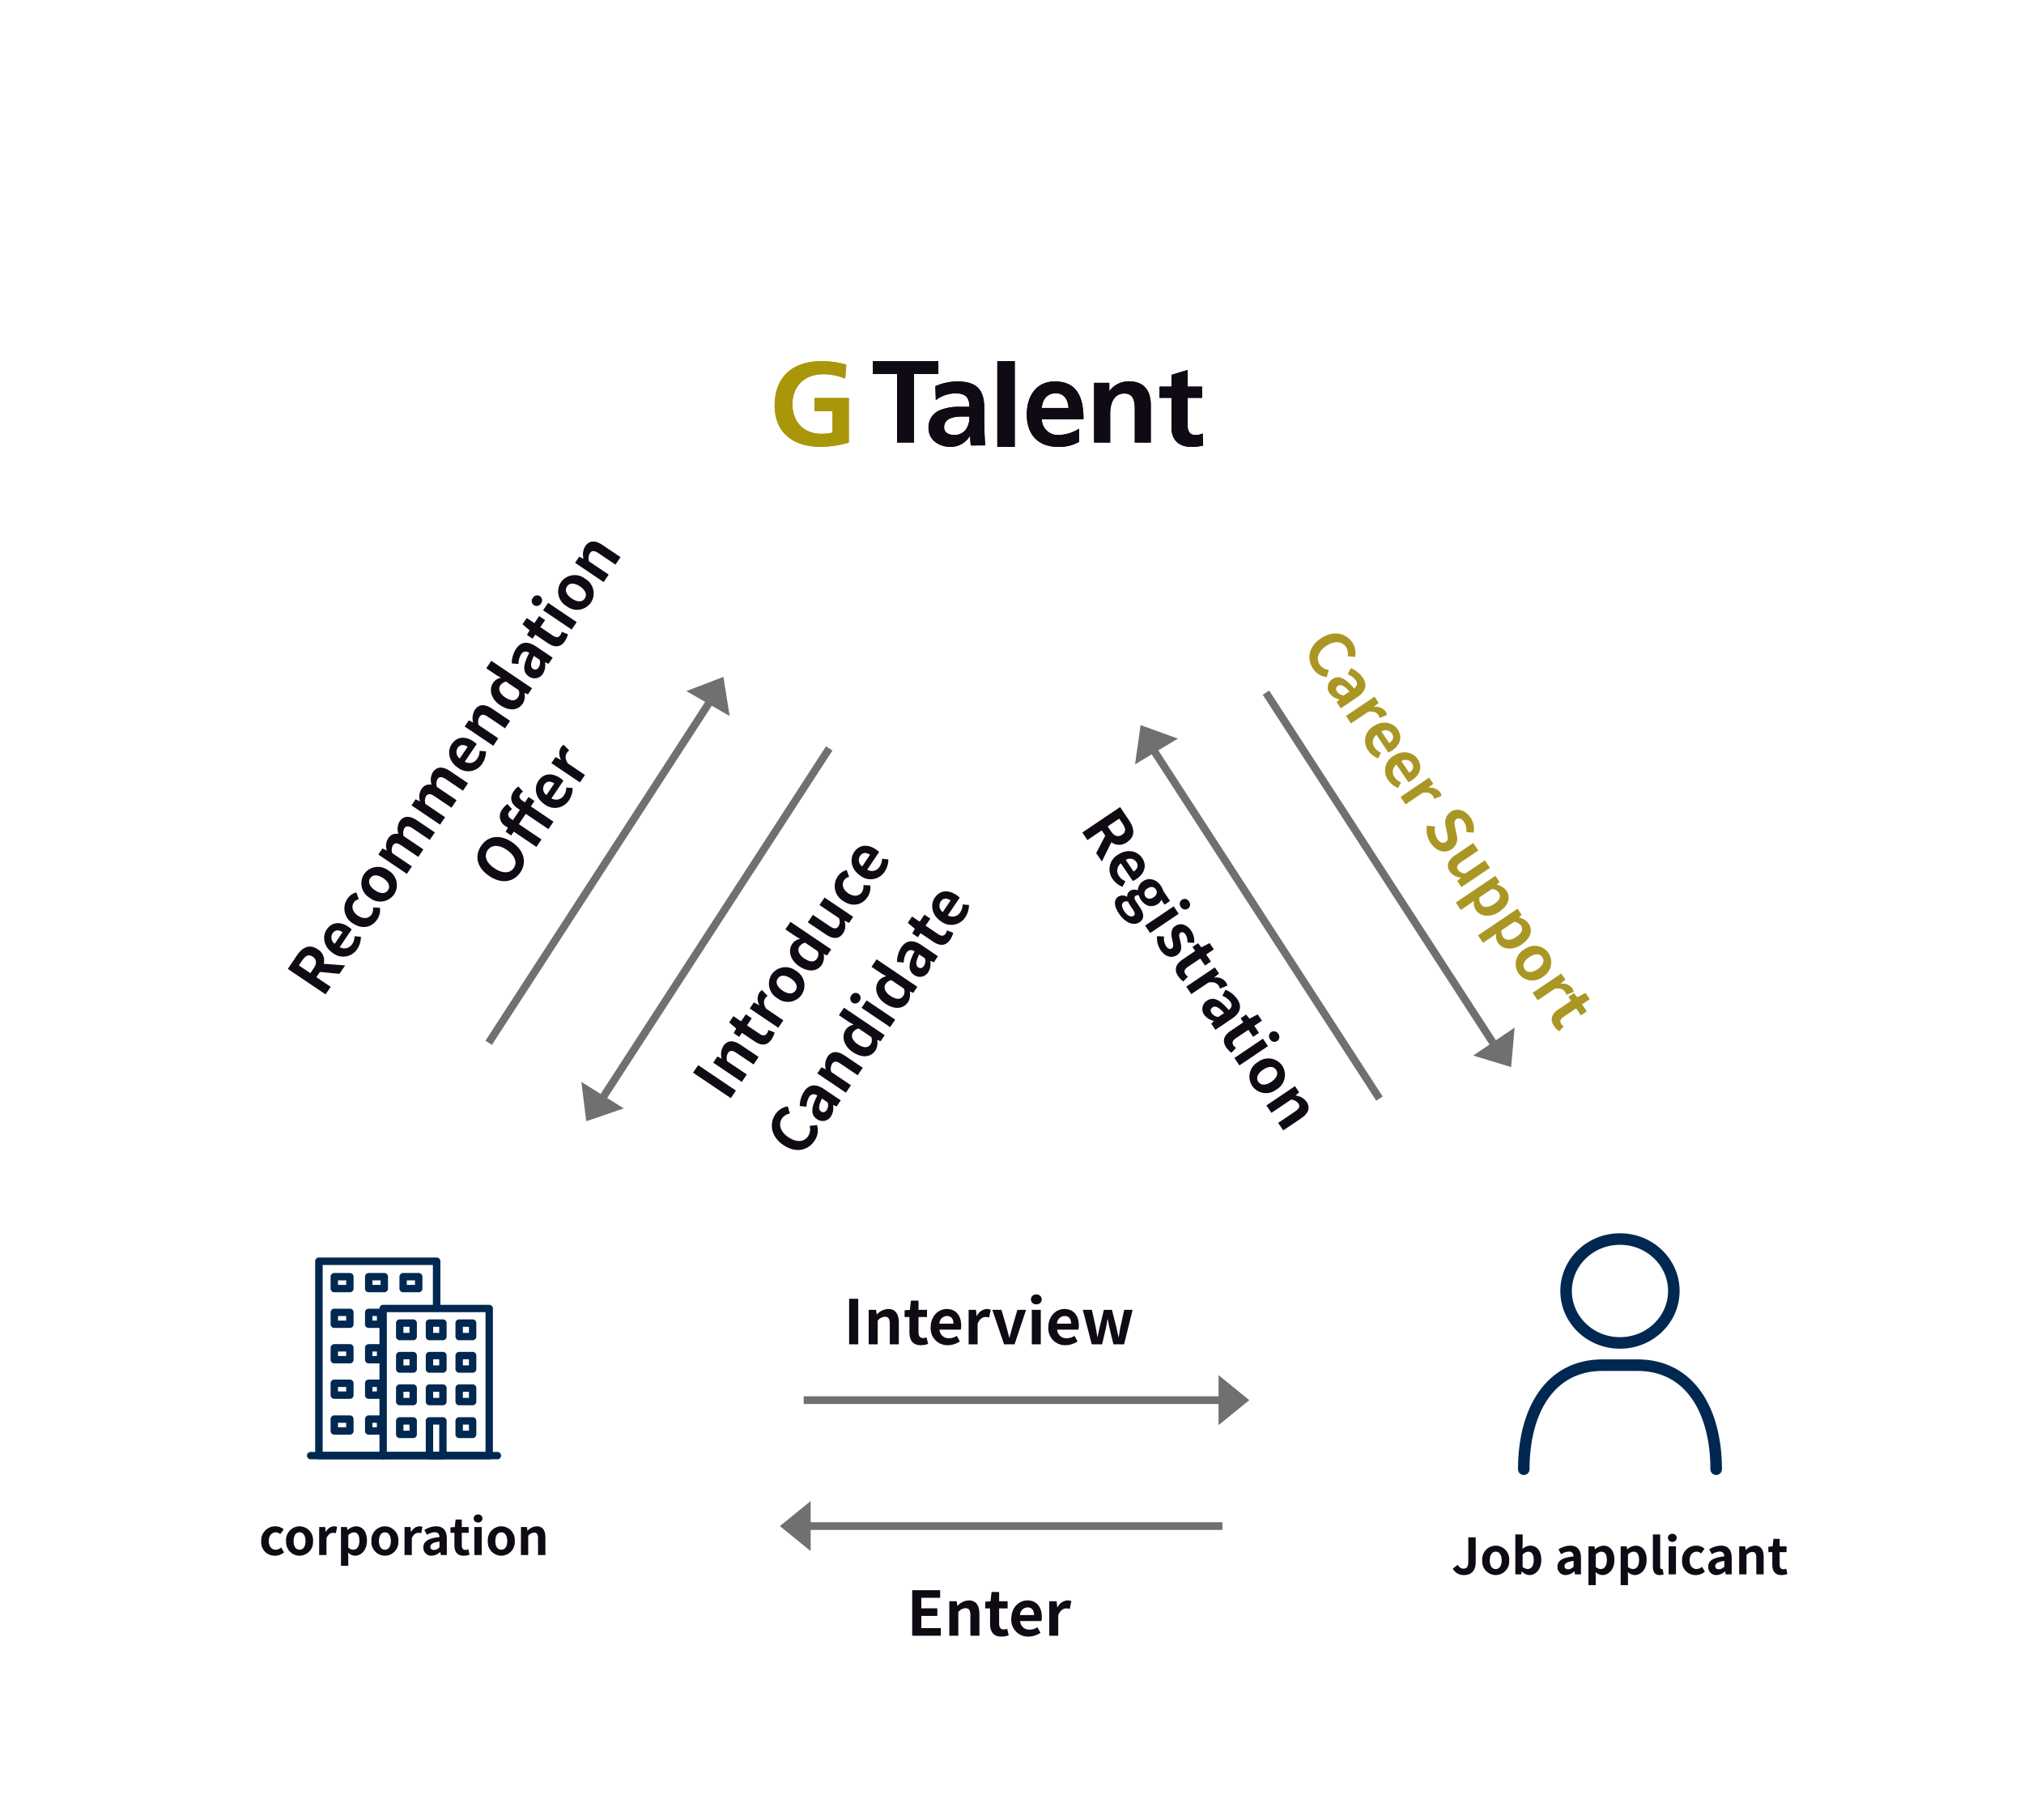 <svg xmlns="http://www.w3.org/2000/svg" xmlns:xlink="http://www.w3.org/1999/xlink" width="526" height="473" viewBox="0 0 526 473"><defs><filter id="楕円形_75" x="152" y="0" width="210" height="210" filterUnits="userSpaceOnUse"><feOffset input="SourceAlpha"/><feGaussianBlur stdDeviation="10" result="blur"/><feFlood flood-color="#002850" flood-opacity="0.098"/><feComposite operator="in" in2="blur"/><feComposite in="SourceGraphic"/></filter><filter id="楕円形_76" x="316" y="263" width="210" height="210" filterUnits="userSpaceOnUse"><feOffset input="SourceAlpha"/><feGaussianBlur stdDeviation="10" result="blur-2"/><feFlood flood-color="#002850" flood-opacity="0.098"/><feComposite operator="in" in2="blur-2"/><feComposite in="SourceGraphic"/></filter><filter id="楕円形_77" x="0" y="263" width="210" height="210" filterUnits="userSpaceOnUse"><feOffset input="SourceAlpha"/><feGaussianBlur stdDeviation="10" result="blur-3"/><feFlood flood-color="#002850" flood-opacity="0.098"/><feComposite operator="in" in2="blur-3"/><feComposite in="SourceGraphic"/></filter></defs><g id="img_support_main_en" transform="translate(-135 -1973)"><g transform="matrix(1, 0, 0, 1, 135, 1973)" filter="url(#楕円形_75)"><circle id="楕円形_75-2" data-name="楕円形 75" cx="75" cy="75" r="75" transform="translate(182 30)" fill="#fff"/></g><g id="Symbols" transform="translate(336.325 2066.865)"><g id="Lv1_Logo_GTalent_Normal" data-name="Lv1/Logo/GTalent/Normal" transform="translate(0 0)"><path id="Path" d="M18.325,4.536a14.758,14.758,0,0,0-5.7-1.141c-5.158,0-8.008,3.391-8.008,7.8s2.793,7.678,7.5,7.678a12.364,12.364,0,0,0,2.913-.314V12.956H10.351V9.562h8.923v11.6A28.542,28.542,0,0,1,12.12,22.27C4.97,22.27,0,18.785,0,11.506,0,4.122,4.62,0,12.12,0A22.328,22.328,0,0,1,18.61.9Z" transform="translate(0 0)" fill="#aa9609"/><path id="Path-2" data-name="Path" d="M29.284,3.33H23V0H40.006V3.33H33.691V21.136H29.284Z" transform="translate(2.528 0)" fill="#0f0a14"/><path id="Shape" d="M37.783,6.23A14.623,14.623,0,0,1,43.453,5c4.972,0,7.031,2.048,7.031,6.847v2.08c0,1.642.031,2.872.063,4.071s.1,2.367.191,3.628H47a19.9,19.9,0,0,1-.188-2.429h-.068a5.839,5.839,0,0,1-5.037,2.81c-2.884,0-5.7-1.736-5.7-4.83a4.77,4.77,0,0,1,2.787-4.636,13,13,0,0,1,5.48-.946h2.345c0-2.619-1.172-3.5-3.674-3.5A8.553,8.553,0,0,0,37.9,9.858Zm4.966,12.682a3.6,3.6,0,0,0,2.978-1.452,5.357,5.357,0,0,0,.887-3.344H44.777c-1.9,0-4.721.315-4.721,2.81C40.062,18.313,41.234,18.912,42.749,18.912Z" transform="translate(3.977 0.264)" fill="#0f0a14"/><path id="Path-3" data-name="Path" d="M52,0h4.535V22.27H52Z" transform="translate(5.858 0)" fill="#0f0a14"/><path id="Shape-2" data-name="Shape" d="M72.582,20.711a10.469,10.469,0,0,1-5.39,1.3C62.016,22.006,59,18.912,59,13.58,59,8.881,61.407,5,66.279,5c5.815,0,7.46,4.131,7.46,9.81H62.9a4.156,4.156,0,0,0,4.477,4.1,10.345,10.345,0,0,0,5.209-1.639ZM69.84,11.9c-.121-2.051-1.034-3.818-3.317-3.818S63.082,9.725,62.9,11.9Z" transform="translate(6.518 0.264)" fill="#0f0a14"/><path id="Path-4" data-name="Path" d="M75,5.361h3.956V7.469h.062A6.072,6.072,0,0,1,84.284,5c3.8,0,5.454,2.591,5.454,6.085v9.788H85.578V12.59c0-1.9-.034-4.457-2.713-4.457-3.022,0-3.676,3.163-3.676,5.154v7.585H75Z" transform="translate(8.006 0.264)" fill="#0f0a14"/><path id="Path-5" data-name="Path" d="M93.11,9.252H90V6.34h3.11V3.279L97.317,2V6.34h3.738V9.252H97.317v7.134c0,1.306.376,2.526,1.979,2.526a3.926,3.926,0,0,0,1.914-.417l.127,3.147a11.656,11.656,0,0,1-3.11.359c-3.3,0-5.117-1.932-5.117-4.964Z" transform="translate(10.012 0.267)" fill="#0f0a14"/></g></g><g transform="matrix(1, 0, 0, 1, 135, 1973)" filter="url(#楕円形_76)"><circle id="楕円形_76-2" data-name="楕円形 76" cx="75" cy="75" r="75" transform="translate(346 293)" fill="#fff"/></g><g transform="matrix(1, 0, 0, 1, 135, 1973)" filter="url(#楕円形_77)"><circle id="楕円形_77-2" data-name="楕円形 77" cx="75" cy="75" r="75" transform="translate(30 293)" fill="#fff"/></g><line id="線_127" data-name="線 127" x2="59" y2="91" transform="translate(434.5 2167.5)" fill="none" stroke="#707070" stroke-width="2"/><line id="線_128" data-name="線 128" x2="59" y2="91" transform="translate(464 2153)" fill="none" stroke="#707070" stroke-width="2"/><line id="線_129" data-name="線 129" x1="59" y2="91" transform="translate(291.5 2167.5)" fill="none" stroke="#707070" stroke-width="2"/><line id="線_130" data-name="線 130" x1="59" y2="91" transform="translate(262 2153)" fill="none" stroke="#707070" stroke-width="2"/><path id="パス_704" data-name="パス 704" d="M0,0H109.654" transform="translate(343.021 2369.596)" fill="none" stroke="#707070" stroke-width="2"/><line id="線_131" data-name="線 131" x2="108.808" transform="translate(343.867 2336.865)" fill="none" stroke="#707070" stroke-width="2"/><path id="多角形_23" data-name="多角形 23" d="M6.5,0,13,8H0Z" transform="translate(425.85 2164.785) rotate(-31)" fill="#707070"/><path id="パス_786" data-name="パス 786" d="M-66.024-9.968h1.536c1.52,0,2.352.432,2.352,1.712,0,1.264-.832,1.9-2.352,1.9h-1.536ZM-59.3,0l-2.768-4.848a3.389,3.389,0,0,0,2.256-3.408c0-2.72-1.968-3.584-4.448-3.584h-4.128V0h2.368V-4.48h1.648L-61.944,0Zm5.328.224A5.652,5.652,0,0,0-50.84-.768l-.8-1.44a3.693,3.693,0,0,1-2.016.624,2.354,2.354,0,0,1-2.48-2.24h5.52A4.371,4.371,0,0,0-50.5-4.9c0-2.48-1.28-4.288-3.744-4.288-2.144,0-4.176,1.808-4.176,4.72A4.342,4.342,0,0,0-53.976.224Zm-2.192-5.6A2.02,2.02,0,0,1-54.216-7.36c1.152,0,1.7.768,1.7,1.984ZM-44.76.224A4.445,4.445,0,0,0-41.832-.864l-.928-1.552A2.782,2.782,0,0,1-44.5-1.7c-1.3,0-2.224-1.088-2.224-2.768,0-1.7.928-2.8,2.288-2.8a2.045,2.045,0,0,1,1.376.592l1.12-1.52a3.917,3.917,0,0,0-2.608-.992,4.474,4.474,0,0,0-4.576,4.72C-49.128-1.5-47.24.224-44.76.224Zm7.888,0a4.366,4.366,0,0,0,4.3-4.688,4.376,4.376,0,0,0-4.3-4.72,4.376,4.376,0,0,0-4.3,4.72A4.366,4.366,0,0,0-36.872.224Zm0-1.92c-1.216,0-1.9-1.088-1.9-2.768,0-1.7.688-2.8,1.9-2.8s1.9,1.1,1.9,2.8C-34.968-2.784-35.656-1.7-36.872-1.7ZM-30.6,0h2.336V-6.16a2.614,2.614,0,0,1,1.728-1.008c.848,0,1.248.5,1.248,1.872V0h2.352V-6.16a2.614,2.614,0,0,1,1.728-1.008c.848,0,1.248.5,1.248,1.872V0h2.352V-5.584c0-2.256-.88-3.6-2.784-3.6A3.974,3.974,0,0,0-23.24-7.616,2.439,2.439,0,0,0-25.7-9.184,3.773,3.773,0,0,0-28.456-7.76h-.064l-.16-1.2H-30.6Zm15.424,0h2.336V-6.16a2.614,2.614,0,0,1,1.728-1.008c.848,0,1.248.5,1.248,1.872V0h2.352V-6.16A2.614,2.614,0,0,1-5.784-7.168c.848,0,1.248.5,1.248,1.872V0h2.352V-5.584c0-2.256-.88-3.6-2.784-3.6A3.974,3.974,0,0,0-7.816-7.616,2.439,2.439,0,0,0-10.28-9.184,3.773,3.773,0,0,0-13.032-7.76H-13.1l-.16-1.2h-1.92ZM4.136.224A5.652,5.652,0,0,0,7.272-.768l-.8-1.44a3.693,3.693,0,0,1-2.016.624,2.354,2.354,0,0,1-2.48-2.24H7.5A4.371,4.371,0,0,0,7.608-4.9c0-2.48-1.28-4.288-3.744-4.288-2.144,0-4.176,1.808-4.176,4.72A4.342,4.342,0,0,0,4.136.224Zm-2.192-5.6A2.02,2.02,0,0,1,3.9-7.36c1.152,0,1.7.768,1.7,1.984ZM9.544,0H11.88V-6.16a2.574,2.574,0,0,1,1.872-1.008c.88,0,1.264.5,1.264,1.872V0h2.352V-5.584c0-2.256-.832-3.6-2.768-3.6a4.13,4.13,0,0,0-2.912,1.408h-.064l-.16-1.184H9.544ZM22.952.224a3.716,3.716,0,0,0,2.48-1.152h.048L25.672,0h1.9V-12.768H25.224v3.152l.1,1.408a3.084,3.084,0,0,0-2.272-.976c-1.936,0-3.76,1.792-3.76,4.72S20.728.224,22.952.224Zm.608-1.936C22.376-1.712,21.7-2.64,21.7-4.5c0-1.792.848-2.752,1.856-2.752a2.381,2.381,0,0,1,1.664.672V-2.64A1.993,1.993,0,0,1,23.56-1.712ZM32.312.224a4.213,4.213,0,0,0,2.7-1.184h.048L35.24,0h1.92V-5.232c0-2.592-1.168-3.952-3.44-3.952A7.158,7.158,0,0,0,29.976-8l.848,1.552A5.062,5.062,0,0,1,33.288-7.3c1.1,0,1.488.672,1.52,1.552-3.6.384-5.152,1.392-5.152,3.312A2.545,2.545,0,0,0,32.312.224Zm.768-1.84c-.688,0-1.184-.3-1.184-1.008,0-.8.736-1.392,2.912-1.68V-2.5A2.375,2.375,0,0,1,33.08-1.616ZM42.536.224a5.79,5.79,0,0,0,1.888-.336L44.04-1.824a2.618,2.618,0,0,1-.88.192c-.8,0-1.216-.48-1.216-1.5V-7.1h2.208V-8.96H41.944v-2.4H39.976L39.7-8.96l-1.376.112V-7.1h1.264v3.968C39.592-1.12,40.408.224,42.536.224ZM45.976,0h2.336V-8.96H45.976ZM47.16-10.4a1.3,1.3,0,0,0,1.392-1.28,1.284,1.284,0,0,0-1.392-1.28,1.289,1.289,0,0,0-1.408,1.28A1.307,1.307,0,0,0,47.16-10.4ZM54.584.224a4.366,4.366,0,0,0,4.3-4.688,4.376,4.376,0,0,0-4.3-4.72,4.376,4.376,0,0,0-4.3,4.72A4.366,4.366,0,0,0,54.584.224Zm0-1.92c-1.216,0-1.9-1.088-1.9-2.768,0-1.7.688-2.8,1.9-2.8s1.9,1.1,1.9,2.8C56.488-2.784,55.8-1.7,54.584-1.7ZM60.856,0h2.336V-6.16a2.574,2.574,0,0,1,1.872-1.008c.88,0,1.264.5,1.264,1.872V0H68.68V-5.584c0-2.256-.832-3.6-2.768-3.6A4.13,4.13,0,0,0,63-7.776h-.064l-.16-1.184h-1.92ZM-13.8,24.224c3.136,0,5.3-2.352,5.3-6.192s-2.16-6.1-5.3-6.1-5.3,2.24-5.3,6.1C-19.1,21.872-16.936,24.224-13.8,24.224Zm0-2.048c-1.76,0-2.88-1.616-2.88-4.144,0-2.544,1.12-4.064,2.88-4.064s2.88,1.52,2.88,4.064C-10.92,20.56-12.04,22.176-13.8,22.176ZM4.424,11.328a4.721,4.721,0,0,0-1.712-.32c-2.24,0-3.1,1.44-3.1,3.312v.72H-3.624v-.608c0-.928.464-1.392,1.152-1.392a2.437,2.437,0,0,1,1.088.224l.432-1.744a4.986,4.986,0,0,0-1.808-.336,2.936,2.936,0,0,0-3.216,3.248v.624l-1.2.1V16.9h1.2V24h2.352V16.9H-.392V24H1.944V16.9h1.7V15.04h-1.7v-.768c0-.992.384-1.408,1.088-1.408a3.012,3.012,0,0,1,.96.192Zm4.416,12.9a5.652,5.652,0,0,0,3.136-.992l-.8-1.44a3.693,3.693,0,0,1-2.016.624,2.354,2.354,0,0,1-2.48-2.24H12.2a4.371,4.371,0,0,0,.112-1.072c0-2.48-1.28-4.288-3.744-4.288-2.144,0-4.176,1.808-4.176,4.72A4.342,4.342,0,0,0,8.84,24.224Zm-2.192-5.6A2.02,2.02,0,0,1,8.6,16.64c1.152,0,1.7.768,1.7,1.984ZM14.248,24h2.336V18.656c.512-1.3,1.36-1.76,2.064-1.76a2.824,2.824,0,0,1,.928.144l.416-2.032a2.535,2.535,0,0,0-1.056-.192,3.1,3.1,0,0,0-2.544,1.808h-.064l-.16-1.584h-1.92Z" transform="translate(257.855 2174.725) rotate(-56)" fill="#0f0a14"/><path id="パス_787" data-name="パス 787" d="M-36.944,0h2.368V-11.84h-2.368Zm5.088,0h2.336V-6.16a2.574,2.574,0,0,1,1.872-1.008c.88,0,1.264.5,1.264,1.872V0h2.352V-5.584c0-2.256-.832-3.6-2.768-3.6a4.13,4.13,0,0,0-2.912,1.408h-.064l-.16-1.184h-1.92ZM-18.32.224a5.79,5.79,0,0,0,1.888-.336l-.384-1.712a2.618,2.618,0,0,1-.88.192c-.8,0-1.216-.48-1.216-1.5V-7.1H-16.7V-8.96h-2.208v-2.4H-20.88l-.272,2.4-1.376.112V-7.1h1.264v3.968C-21.264-1.12-20.448.224-18.32.224ZM-14.88,0h2.336V-5.344c.512-1.3,1.36-1.76,2.064-1.76a2.824,2.824,0,0,1,.928.144l.416-2.032a2.535,2.535,0,0,0-1.056-.192,3.1,3.1,0,0,0-2.544,1.808H-12.8l-.16-1.584h-1.92ZM-4.352.224a4.366,4.366,0,0,0,4.3-4.688,4.376,4.376,0,0,0-4.3-4.72,4.376,4.376,0,0,0-4.3,4.72A4.366,4.366,0,0,0-4.352.224Zm0-1.92c-1.216,0-1.9-1.088-1.9-2.768,0-1.7.688-2.8,1.9-2.8s1.9,1.1,1.9,2.8C-2.448-2.784-3.136-1.7-4.352-1.7ZM5.072.224A3.716,3.716,0,0,0,7.552-.928H7.6L7.792,0H9.7V-12.768H7.344v3.152l.1,1.408a3.084,3.084,0,0,0-2.272-.976c-1.936,0-3.76,1.792-3.76,4.72S2.848.224,5.072.224ZM5.68-1.712C4.5-1.712,3.824-2.64,3.824-4.5c0-1.792.848-2.752,1.856-2.752a2.381,2.381,0,0,1,1.664.672V-2.64A1.993,1.993,0,0,1,5.68-1.712ZM14.88.224a3.6,3.6,0,0,0,2.864-1.5h.064L17.984,0H19.9V-8.96H17.552v6.048a2.159,2.159,0,0,1-1.824,1.12c-.864,0-1.248-.48-1.248-1.872v-5.3H12.128v5.6C12.128-1.12,12.96.224,14.88.224Zm11.344,0A4.445,4.445,0,0,0,29.152-.864l-.928-1.552a2.782,2.782,0,0,1-1.744.72c-1.3,0-2.224-1.088-2.224-2.768,0-1.7.928-2.8,2.288-2.8a2.045,2.045,0,0,1,1.376.592l1.12-1.52a3.917,3.917,0,0,0-2.608-.992,4.474,4.474,0,0,0-4.576,4.72C21.856-1.5,23.744.224,26.224.224Zm8.032,0a5.652,5.652,0,0,0,3.136-.992l-.8-1.44a3.693,3.693,0,0,1-2.016.624,2.354,2.354,0,0,1-2.48-2.24h5.52A4.371,4.371,0,0,0,37.728-4.9c0-2.48-1.28-4.288-3.744-4.288-2.144,0-4.176,1.808-4.176,4.72A4.342,4.342,0,0,0,34.256.224Zm-2.192-5.6A2.02,2.02,0,0,1,34.016-7.36c1.152,0,1.7.768,1.7,1.984Zm-66.056,29.6a4.792,4.792,0,0,0,3.776-1.744l-1.248-1.472a3.292,3.292,0,0,1-2.448,1.168c-1.872,0-3.088-1.552-3.088-4.128,0-2.544,1.344-4.08,3.136-4.08a3.053,3.053,0,0,1,2.176.992l1.248-1.5a4.83,4.83,0,0,0-3.472-1.52c-2.992,0-5.5,2.288-5.5,6.192C-39.416,22.08-36.984,24.224-33.992,24.224Zm7.7,0a4.213,4.213,0,0,0,2.7-1.184h.048l.176.96h1.92V18.768c0-2.592-1.168-3.952-3.44-3.952A7.158,7.158,0,0,0-28.632,16l.848,1.552A5.062,5.062,0,0,1-25.32,16.7c1.1,0,1.488.672,1.52,1.552-3.6.384-5.152,1.392-5.152,3.312A2.545,2.545,0,0,0-26.3,24.224Zm.768-1.84c-.688,0-1.184-.3-1.184-1.008,0-.8.736-1.392,2.912-1.68V21.5A2.375,2.375,0,0,1-25.528,22.384ZM-19.048,24h2.336V17.84a2.574,2.574,0,0,1,1.872-1.008c.88,0,1.264.5,1.264,1.872V24h2.352V18.416c0-2.256-.832-3.6-2.768-3.6A4.13,4.13,0,0,0-16.9,16.224h-.064l-.16-1.184h-1.92Zm13.408.224a3.716,3.716,0,0,0,2.48-1.152h.048L-2.92,24h1.9V11.232H-3.368v3.152l.1,1.408a3.084,3.084,0,0,0-2.272-.976c-1.936,0-3.76,1.792-3.76,4.72S-7.864,24.224-5.64,24.224Zm.608-1.936c-1.184,0-1.856-.928-1.856-2.784,0-1.792.848-2.752,1.856-2.752a2.381,2.381,0,0,1,1.664.672V21.36A1.993,1.993,0,0,1-5.032,22.288ZM1.512,24H3.848V15.04H1.512ZM2.7,13.6a1.3,1.3,0,0,0,1.392-1.28A1.284,1.284,0,0,0,2.7,11.04a1.289,1.289,0,0,0-1.408,1.28A1.307,1.307,0,0,0,2.7,13.6ZM9.528,24.224a3.716,3.716,0,0,0,2.48-1.152h.048l.192.928h1.9V11.232H11.8v3.152l.1,1.408a3.084,3.084,0,0,0-2.272-.976c-1.936,0-3.76,1.792-3.76,4.72S7.3,24.224,9.528,24.224Zm.608-1.936c-1.184,0-1.856-.928-1.856-2.784,0-1.792.848-2.752,1.856-2.752a2.381,2.381,0,0,1,1.664.672V21.36A1.993,1.993,0,0,1,10.136,22.288Zm8.752,1.936a4.213,4.213,0,0,0,2.7-1.184h.048l.176.96h1.92V18.768c0-2.592-1.168-3.952-3.44-3.952A7.158,7.158,0,0,0,16.552,16l.848,1.552a5.062,5.062,0,0,1,2.464-.848c1.1,0,1.488.672,1.52,1.552-3.6.384-5.152,1.392-5.152,3.312A2.545,2.545,0,0,0,18.888,24.224Zm.768-1.84c-.688,0-1.184-.3-1.184-1.008,0-.8.736-1.392,2.912-1.68V21.5A2.375,2.375,0,0,1,19.656,22.384Zm9.456,1.84A5.79,5.79,0,0,0,31,23.888l-.384-1.712a2.618,2.618,0,0,1-.88.192c-.8,0-1.216-.48-1.216-1.5V16.9h2.208V15.04H28.52v-2.4H26.552l-.272,2.4-1.376.112V16.9h1.264v3.968C26.168,22.88,26.984,24.224,29.112,24.224Zm7.024,0a5.652,5.652,0,0,0,3.136-.992l-.8-1.44a3.693,3.693,0,0,1-2.016.624,2.354,2.354,0,0,1-2.48-2.24H39.5a4.371,4.371,0,0,0,.112-1.072c0-2.48-1.28-4.288-3.744-4.288-2.144,0-4.176,1.808-4.176,4.72A4.342,4.342,0,0,0,36.136,24.224Zm-2.192-5.6A2.02,2.02,0,0,1,35.9,16.64c1.152,0,1.7.768,1.7,1.984Z" transform="translate(345.591 2227.757) rotate(-56)" fill="#0f0a14"/><path id="パス_788" data-name="パス 788" d="M-44.176-9.968h1.536c1.52,0,2.352.432,2.352,1.712,0,1.264-.832,1.9-2.352,1.9h-1.536ZM-37.456,0l-2.768-4.848a3.389,3.389,0,0,0,2.256-3.408c0-2.72-1.968-3.584-4.448-3.584h-4.128V0h2.368V-4.48h1.648L-40.1,0Zm5.328.224a5.652,5.652,0,0,0,3.136-.992l-.8-1.44a3.693,3.693,0,0,1-2.016.624,2.354,2.354,0,0,1-2.48-2.24h5.52A4.371,4.371,0,0,0-28.656-4.9c0-2.48-1.28-4.288-3.744-4.288-2.144,0-4.176,1.808-4.176,4.72A4.342,4.342,0,0,0-32.128.224Zm-2.192-5.6A2.02,2.02,0,0,1-32.368-7.36c1.152,0,1.7.768,1.7,1.984Zm10.56,9.264C-20.768,3.888-18.9,2.512-18.9.7c0-1.568-1.168-2.24-3.328-2.24h-1.52c-1.056,0-1.408-.256-1.408-.736a.893.893,0,0,1,.384-.768,3.816,3.816,0,0,0,1.152.208c1.92,0,3.456-1.024,3.456-3.04a2.254,2.254,0,0,0-.416-1.36h1.536V-8.96h-3.232a4.215,4.215,0,0,0-1.344-.224c-1.9,0-3.616,1.136-3.616,3.248A2.961,2.961,0,0,0-26.048-3.6v.064a2.223,2.223,0,0,0-.992,1.68,1.7,1.7,0,0,0,.816,1.5v.08A2.175,2.175,0,0,0-27.5,1.584C-27.5,3.168-25.872,3.888-23.76,3.888Zm.144-8.176a1.454,1.454,0,0,1-1.408-1.648c0-1.056.608-1.648,1.408-1.648s1.392.592,1.392,1.648S-22.832-4.288-23.616-4.288Zm.208,6.688c-1.312,0-2.144-.432-2.144-1.184A1.344,1.344,0,0,1-24.96.176,5.057,5.057,0,0,0-23.712.3h1.088c.96,0,1.488.16,1.488.8C-21.136,1.808-22.064,2.4-23.408,2.4ZM-17.36,0h2.336V-8.96H-17.36Zm1.184-10.4a1.3,1.3,0,0,0,1.392-1.28,1.284,1.284,0,0,0-1.392-1.28,1.289,1.289,0,0,0-1.408,1.28A1.307,1.307,0,0,0-16.176-10.4ZM-9.936.224C-7.6.224-6.368-1.04-6.368-2.608c0-1.664-1.312-2.256-2.5-2.7-.944-.352-1.824-.592-1.824-1.248,0-.512.384-.864,1.184-.864a3.449,3.449,0,0,1,1.936.768L-6.512-8.08a5.015,5.015,0,0,0-3.056-1.1c-2.016,0-3.328,1.136-3.328,2.752,0,1.488,1.312,2.176,2.448,2.608.944.368,1.872.672,1.872,1.344,0,.56-.4.944-1.3.944a3.89,3.89,0,0,1-2.4-.976L-13.344-1.04A5.646,5.646,0,0,0-9.936.224Zm8.272,0A5.79,5.79,0,0,0,.224-.112L-.16-1.824a2.618,2.618,0,0,1-.88.192c-.8,0-1.216-.48-1.216-1.5V-7.1H-.048V-8.96H-2.256v-2.4H-4.224L-4.5-8.96l-1.376.112V-7.1h1.264v3.968C-4.608-1.12-3.792.224-1.664.224ZM1.776,0H4.112V-5.344c.512-1.3,1.36-1.76,2.064-1.76A2.824,2.824,0,0,1,7.1-6.96L7.52-8.992a2.535,2.535,0,0,0-1.056-.192A3.1,3.1,0,0,0,3.92-7.376H3.856L3.7-8.96H1.776Zm8.688.224a4.213,4.213,0,0,0,2.7-1.184h.048l.176.96h1.92V-5.232c0-2.592-1.168-3.952-3.44-3.952A7.158,7.158,0,0,0,8.128-8l.848,1.552A5.062,5.062,0,0,1,11.44-7.3c1.1,0,1.488.672,1.52,1.552-3.6.384-5.152,1.392-5.152,3.312A2.545,2.545,0,0,0,10.464.224Zm.768-1.84c-.688,0-1.184-.3-1.184-1.008,0-.8.736-1.392,2.912-1.68V-2.5A2.375,2.375,0,0,1,11.232-1.616ZM20.688.224a5.79,5.79,0,0,0,1.888-.336l-.384-1.712a2.618,2.618,0,0,1-.88.192c-.8,0-1.216-.48-1.216-1.5V-7.1H22.3V-8.96H20.1v-2.4H18.128l-.272,2.4-1.376.112V-7.1h1.264v3.968C17.744-1.12,18.56.224,20.688.224ZM24.128,0h2.336V-8.96H24.128Zm1.184-10.4A1.3,1.3,0,0,0,26.7-11.68a1.284,1.284,0,0,0-1.392-1.28A1.289,1.289,0,0,0,23.9-11.68,1.307,1.307,0,0,0,25.312-10.4ZM32.736.224a4.366,4.366,0,0,0,4.3-4.688,4.376,4.376,0,0,0-4.3-4.72,4.376,4.376,0,0,0-4.3,4.72A4.366,4.366,0,0,0,32.736.224Zm0-1.92c-1.216,0-1.9-1.088-1.9-2.768,0-1.7.688-2.8,1.9-2.8s1.9,1.1,1.9,2.8C34.64-2.784,33.952-1.7,32.736-1.7ZM39.008,0h2.336V-6.16a2.574,2.574,0,0,1,1.872-1.008c.88,0,1.264.5,1.264,1.872V0h2.352V-5.584c0-2.256-.832-3.6-2.768-3.6a4.13,4.13,0,0,0-2.912,1.408h-.064l-.16-1.184h-1.92Z" transform="translate(442.301 2227.939) rotate(56)" fill="#0f0a14"/><path id="パス_790" data-name="パス 790" d="M-36.328,0h2.368V-11.84h-2.368Zm5.088,0H-28.9V-6.16a2.574,2.574,0,0,1,1.872-1.008c.88,0,1.264.5,1.264,1.872V0h2.352V-5.584c0-2.256-.832-3.6-2.768-3.6A4.13,4.13,0,0,0-29.1-7.776h-.064l-.16-1.184h-1.92ZM-17.7.224a5.79,5.79,0,0,0,1.888-.336L-16.2-1.824a2.618,2.618,0,0,1-.88.192c-.8,0-1.216-.48-1.216-1.5V-7.1h2.208V-8.96H-18.3v-2.4h-1.968l-.272,2.4-1.376.112V-7.1h1.264v3.968C-20.648-1.12-19.832.224-17.7.224Zm7.024,0A5.652,5.652,0,0,0-7.544-.768l-.8-1.44a3.693,3.693,0,0,1-2.016.624,2.354,2.354,0,0,1-2.48-2.24h5.52A4.371,4.371,0,0,0-7.208-4.9c0-2.48-1.28-4.288-3.744-4.288-2.144,0-4.176,1.808-4.176,4.72A4.342,4.342,0,0,0-10.68.224Zm-2.192-5.6A2.02,2.02,0,0,1-10.92-7.36c1.152,0,1.7.768,1.7,1.984ZM-5.272,0h2.336V-5.344c.512-1.3,1.36-1.76,2.064-1.76a2.824,2.824,0,0,1,.928.144L.472-8.992A2.535,2.535,0,0,0-.584-9.184,3.1,3.1,0,0,0-3.128-7.376h-.064l-.16-1.584h-1.92ZM3.944,0h2.72L9.656-8.96H7.4L6.088-4.5c-.24.88-.5,1.808-.72,2.72h-.08c-.24-.912-.5-1.84-.72-2.72L3.256-8.96H.888Zm7.2,0H13.48V-8.96H11.144Zm1.184-10.4a1.3,1.3,0,0,0,1.392-1.28,1.284,1.284,0,0,0-1.392-1.28,1.289,1.289,0,0,0-1.408,1.28A1.307,1.307,0,0,0,12.328-10.4ZM19.9.224a5.652,5.652,0,0,0,3.136-.992l-.8-1.44a3.693,3.693,0,0,1-2.016.624,2.354,2.354,0,0,1-2.48-2.24h5.52A4.371,4.371,0,0,0,23.368-4.9c0-2.48-1.28-4.288-3.744-4.288-2.144,0-4.176,1.808-4.176,4.72A4.342,4.342,0,0,0,19.9.224ZM17.7-5.376A2.02,2.02,0,0,1,19.656-7.36c1.152,0,1.7.768,1.7,1.984ZM26.728,0h2.688l.912-3.9c.192-.832.32-1.664.5-2.608h.08c.176.944.32,1.76.512,2.608L32.36,0h2.768l2.208-8.96H35.16l-.976,4.432c-.176.864-.288,1.728-.448,2.608h-.08c-.192-.88-.352-1.744-.56-2.608L31.976-8.96h-2.1L28.808-4.528c-.224.848-.384,1.728-.56,2.608h-.064c-.16-.88-.272-1.744-.448-2.608L26.76-8.96H24.408Z" transform="translate(392 2322.365)" fill="#0f0a14"/><path id="パス_791" data-name="パス 791" d="M-19.936,0h7.44V-1.984h-5.072V-5.152h4.16V-7.136h-4.16V-9.872h4.9V-11.84h-7.264Zm9.648,0h2.336V-6.16A2.574,2.574,0,0,1-6.08-7.168c.88,0,1.264.5,1.264,1.872V0h2.352V-5.584c0-2.256-.832-3.6-2.768-3.6A4.13,4.13,0,0,0-8.144-7.776h-.064l-.16-1.184h-1.92ZM3.248.224A5.79,5.79,0,0,0,5.136-.112L4.752-1.824a2.618,2.618,0,0,1-.88.192c-.8,0-1.216-.48-1.216-1.5V-7.1H4.864V-8.96H2.656v-2.4H.688L.416-8.96-.96-8.848V-7.1H.3v3.968C.3-1.12,1.12.224,3.248.224Zm7.024,0a5.652,5.652,0,0,0,3.136-.992l-.8-1.44a3.693,3.693,0,0,1-2.016.624,2.354,2.354,0,0,1-2.48-2.24h5.52A4.371,4.371,0,0,0,13.744-4.9c0-2.48-1.28-4.288-3.744-4.288-2.144,0-4.176,1.808-4.176,4.72A4.342,4.342,0,0,0,10.272.224ZM8.08-5.376A2.02,2.02,0,0,1,10.032-7.36c1.152,0,1.7.768,1.7,1.984ZM15.68,0h2.336V-5.344c.512-1.3,1.36-1.76,2.064-1.76a2.824,2.824,0,0,1,.928.144l.416-2.032a2.535,2.535,0,0,0-1.056-.192,3.1,3.1,0,0,0-2.544,1.808H17.76L17.6-8.96H15.68Z" transform="translate(392 2398.096)" fill="#0f0a14"/><path id="パス_789" data-name="パス 789" d="M-53.936.224A4.792,4.792,0,0,0-50.16-1.52l-1.248-1.472a3.292,3.292,0,0,1-2.448,1.168c-1.872,0-3.088-1.552-3.088-4.128,0-2.544,1.344-4.08,3.136-4.08a3.053,3.053,0,0,1,2.176.992l1.248-1.5a4.83,4.83,0,0,0-3.472-1.52c-2.992,0-5.5,2.288-5.5,6.192C-59.36-1.92-56.928.224-53.936.224Zm7.7,0a4.213,4.213,0,0,0,2.7-1.184h.048l.176.96h1.92V-5.232c0-2.592-1.168-3.952-3.44-3.952A7.158,7.158,0,0,0-48.576-8l.848,1.552A5.062,5.062,0,0,1-45.264-7.3c1.1,0,1.488.672,1.52,1.552-3.6.384-5.152,1.392-5.152,3.312A2.545,2.545,0,0,0-46.24.224Zm.768-1.84c-.688,0-1.184-.3-1.184-1.008,0-.8.736-1.392,2.912-1.68V-2.5A2.375,2.375,0,0,1-45.472-1.616ZM-38.992,0h2.336V-5.344c.512-1.3,1.36-1.76,2.064-1.76a2.824,2.824,0,0,1,.928.144l.416-2.032A2.535,2.535,0,0,0-34.3-9.184a3.1,3.1,0,0,0-2.544,1.808h-.064l-.16-1.584h-1.92ZM-28.32.224a5.652,5.652,0,0,0,3.136-.992l-.8-1.44A3.693,3.693,0,0,1-28-1.584a2.354,2.354,0,0,1-2.48-2.24h5.52A4.371,4.371,0,0,0-24.848-4.9c0-2.48-1.28-4.288-3.744-4.288-2.144,0-4.176,1.808-4.176,4.72A4.342,4.342,0,0,0-28.32.224Zm-2.192-5.6A2.02,2.02,0,0,1-28.56-7.36c1.152,0,1.7.768,1.7,1.984Zm11.488,5.6a5.652,5.652,0,0,0,3.136-.992l-.8-1.44a3.693,3.693,0,0,1-2.016.624,2.354,2.354,0,0,1-2.48-2.24h5.52A4.371,4.371,0,0,0-15.552-4.9c0-2.48-1.28-4.288-3.744-4.288-2.144,0-4.176,1.808-4.176,4.72A4.342,4.342,0,0,0-19.024.224Zm-2.192-5.6A2.02,2.02,0,0,1-19.264-7.36c1.152,0,1.7.768,1.7,1.984ZM-13.616,0h2.336V-5.344c.512-1.3,1.36-1.76,2.064-1.76a2.824,2.824,0,0,1,.928.144l.416-2.032a2.535,2.535,0,0,0-1.056-.192,3.1,3.1,0,0,0-2.544,1.808h-.064L-11.7-8.96h-1.92ZM.72.224c2.736,0,4.352-1.648,4.352-3.584A3.271,3.271,0,0,0,2.688-6.576L1.136-7.232C.128-7.632-.72-7.936-.72-8.784c0-.784.672-1.248,1.712-1.248A3.777,3.777,0,0,1,3.5-9.056l1.2-1.488a5.254,5.254,0,0,0-3.712-1.52c-2.4,0-4.1,1.488-4.1,3.424A3.43,3.43,0,0,0-.7-5.456L.88-4.784c1.056.448,1.776.72,1.776,1.6,0,.832-.656,1.36-1.888,1.36A4.658,4.658,0,0,1-2.24-3.136L-3.6-1.5A6.309,6.309,0,0,0,.72.224Zm8.912,0A3.6,3.6,0,0,0,12.5-1.28h.064L12.736,0h1.92V-8.96H12.3v6.048a2.159,2.159,0,0,1-1.824,1.12c-.864,0-1.248-.48-1.248-1.872v-5.3H6.88v5.6C6.88-1.12,7.712.224,9.632.224ZM17.168,3.44H19.5V.72L19.44-.752a3.33,3.33,0,0,0,2.224.976c1.968,0,3.808-1.776,3.808-4.848,0-2.752-1.312-4.56-3.52-4.56a4.254,4.254,0,0,0-2.64,1.152h-.064l-.16-.928h-1.92Zm3.968-5.152A2.507,2.507,0,0,1,19.5-2.384V-6.32a2.526,2.526,0,0,1,1.776-.928c1.232,0,1.776.944,1.776,2.656C23.056-2.64,22.224-1.712,21.136-1.712ZM27.472,3.44h2.336V.72L29.744-.752a3.33,3.33,0,0,0,2.224.976c1.968,0,3.808-1.776,3.808-4.848,0-2.752-1.312-4.56-3.52-4.56a4.254,4.254,0,0,0-2.64,1.152h-.064l-.16-.928h-1.92ZM31.44-1.712a2.507,2.507,0,0,1-1.632-.672V-6.32a2.526,2.526,0,0,1,1.776-.928c1.232,0,1.776.944,1.776,2.656C33.36-2.64,32.528-1.712,31.44-1.712ZM41.52.224a4.366,4.366,0,0,0,4.3-4.688,4.376,4.376,0,0,0-4.3-4.72,4.376,4.376,0,0,0-4.3,4.72A4.366,4.366,0,0,0,41.52.224Zm0-1.92c-1.216,0-1.9-1.088-1.9-2.768,0-1.7.688-2.8,1.9-2.8s1.9,1.1,1.9,2.8C43.424-2.784,42.736-1.7,41.52-1.7ZM47.792,0h2.336V-5.344c.512-1.3,1.36-1.76,2.064-1.76a2.824,2.824,0,0,1,.928.144l.416-2.032a2.535,2.535,0,0,0-1.056-.192,3.1,3.1,0,0,0-2.544,1.808h-.064l-.16-1.584h-1.92ZM58.048.224a5.79,5.79,0,0,0,1.888-.336l-.384-1.712a2.618,2.618,0,0,1-.88.192c-.8,0-1.216-.48-1.216-1.5V-7.1h2.208V-8.96H57.456v-2.4H55.488l-.272,2.4-1.376.112V-7.1H55.1v3.968C55.1-1.12,55.92.224,58.048.224Z" transform="translate(506.592 2191.389) rotate(56)" fill="#aa9625"/><g id="Symbols-2" data-name="Symbols" transform="translate(336.325 2066.865)"><g id="Lv1_Logo_GTalent_Normal-2" data-name="Lv1/Logo/GTalent/Normal" transform="translate(0 0)"><path id="Path-6" data-name="Path" d="M18.325,4.536a14.758,14.758,0,0,0-5.7-1.141c-5.158,0-8.008,3.391-8.008,7.8s2.793,7.678,7.5,7.678a12.364,12.364,0,0,0,2.913-.314V12.956H10.351V9.562h8.923v11.6A28.542,28.542,0,0,1,12.12,22.27C4.97,22.27,0,18.785,0,11.506,0,4.122,4.62,0,12.12,0A22.328,22.328,0,0,1,18.61.9Z" transform="translate(0 0)" fill="#aa9609"/><path id="Path-7" data-name="Path" d="M29.284,3.33H23V0H40.006V3.33H33.691V21.136H29.284Z" transform="translate(2.528 0)" fill="#0f0a14"/><path id="Shape-3" data-name="Shape" d="M37.783,6.23A14.623,14.623,0,0,1,43.453,5c4.972,0,7.031,2.048,7.031,6.847v2.08c0,1.642.031,2.872.063,4.071s.1,2.367.191,3.628H47a19.9,19.9,0,0,1-.188-2.429h-.068a5.839,5.839,0,0,1-5.037,2.81c-2.884,0-5.7-1.736-5.7-4.83a4.77,4.77,0,0,1,2.787-4.636,13,13,0,0,1,5.48-.946h2.345c0-2.619-1.172-3.5-3.674-3.5A8.553,8.553,0,0,0,37.9,9.858Zm4.966,12.682a3.6,3.6,0,0,0,2.978-1.452,5.357,5.357,0,0,0,.887-3.344H44.777c-1.9,0-4.721.315-4.721,2.81C40.062,18.313,41.234,18.912,42.749,18.912Z" transform="translate(3.977 0.264)" fill="#0f0a14"/><path id="Path-8" data-name="Path" d="M52,0h4.535V22.27H52Z" transform="translate(5.858 0)" fill="#0f0a14"/><path id="Shape-4" data-name="Shape" d="M72.582,20.711a10.469,10.469,0,0,1-5.39,1.3C62.016,22.006,59,18.912,59,13.58,59,8.881,61.407,5,66.279,5c5.815,0,7.46,4.131,7.46,9.81H62.9a4.156,4.156,0,0,0,4.477,4.1,10.345,10.345,0,0,0,5.209-1.639ZM69.84,11.9c-.121-2.051-1.034-3.818-3.317-3.818S63.082,9.725,62.9,11.9Z" transform="translate(6.518 0.264)" fill="#0f0a14"/><path id="Path-9" data-name="Path" d="M75,5.361h3.956V7.469h.062A6.072,6.072,0,0,1,84.284,5c3.8,0,5.454,2.591,5.454,6.085v9.788H85.578V12.59c0-1.9-.034-4.457-2.713-4.457-3.022,0-3.676,3.163-3.676,5.154v7.585H75Z" transform="translate(8.006 0.264)" fill="#0f0a14"/><path id="Path-10" data-name="Path" d="M93.11,9.252H90V6.34h3.11V3.279L97.317,2V6.34h3.738V9.252H97.317v7.134c0,1.306.376,2.526,1.979,2.526a3.926,3.926,0,0,0,1.914-.417l.127,3.147a11.656,11.656,0,0,1-3.11.359c-3.3,0-5.117-1.932-5.117-4.964Z" transform="translate(10.012 0.267)" fill="#0f0a14"/></g></g><g id="グループ_1196" data-name="グループ 1196" transform="translate(0 -11.953)"><g id="b" transform="translate(515 2288.953)"><g id="c" transform="translate(9 9)"><ellipse id="楕円形_9" data-name="楕円形 9" cx="14" cy="13.5" rx="14" ry="13.5" transform="translate(18 9)" fill="none" stroke="#002850" stroke-linecap="round" stroke-linejoin="round" stroke-width="3"/><path id="パス_27" data-name="パス 27" d="M9,144.049C9,129.1,15.636,117,29.455,117h9.091C52.364,117,59,129.1,59,144.049" transform="translate(-2 -75.227)" fill="none" stroke="#002850" stroke-linecap="round" stroke-linejoin="round" stroke-width="3"/></g></g><path id="パス_792" data-name="パス 792" d="M-40.469.182c2.067,0,2.977-1.482,2.977-3.289V-9.62h-1.924v6.357c0,1.326-.442,1.781-1.287,1.781a1.621,1.621,0,0,1-1.43-1l-1.326.975A3.176,3.176,0,0,0-40.469.182Zm8.177,0a3.547,3.547,0,0,0,3.5-3.809,3.555,3.555,0,0,0-3.5-3.835,3.555,3.555,0,0,0-3.5,3.835A3.547,3.547,0,0,0-32.292.182Zm0-1.56c-.988,0-1.547-.884-1.547-2.249S-33.28-5.9-32.292-5.9s1.547.9,1.547,2.275S-31.3-1.378-32.292-1.378Zm8.749,1.56c1.6,0,3.094-1.443,3.094-3.952,0-2.223-1.079-3.692-2.873-3.692a3.106,3.106,0,0,0-2.015.871l.039-1.17v-2.613h-1.9V0H-25.7l.169-.767h.039A2.833,2.833,0,0,0-23.543.182Zm-.429-1.573A2.013,2.013,0,0,1-25.3-1.937v-3.2a2.053,2.053,0,0,1,1.443-.754c1,0,1.443.767,1.443,2.158C-22.412-2.145-23.088-1.391-23.972-1.391ZM-14.079.182a3.423,3.423,0,0,0,2.2-.962h.039L-11.7,0h1.56V-4.251c0-2.106-.949-3.211-2.8-3.211a5.816,5.816,0,0,0-3.042.962l.689,1.261a4.113,4.113,0,0,1,2-.689c.9,0,1.209.546,1.235,1.261-2.925.312-4.186,1.131-4.186,2.691A2.068,2.068,0,0,0-14.079.182Zm.624-1.5c-.559,0-.962-.247-.962-.819,0-.65.6-1.131,2.366-1.365v1.469A1.93,1.93,0,0,1-13.455-1.313ZM-8.19,2.8h1.9V.585l-.052-1.2A2.706,2.706,0,0,0-4.537.182c1.6,0,3.094-1.443,3.094-3.939,0-2.236-1.066-3.7-2.86-3.7a3.456,3.456,0,0,0-2.145.936H-6.5l-.13-.754H-8.19Zm3.224-4.186a2.037,2.037,0,0,1-1.326-.546v-3.2a2.053,2.053,0,0,1,1.443-.754c1,0,1.443.767,1.443,2.158C-3.406-2.145-4.082-1.391-4.966-1.391ZM.182,2.8h1.9V.585l-.052-1.2A2.706,2.706,0,0,0,3.835.182c1.6,0,3.094-1.443,3.094-3.939,0-2.236-1.066-3.7-2.86-3.7a3.456,3.456,0,0,0-2.145.936H1.872l-.13-.754H.182ZM3.406-1.391A2.037,2.037,0,0,1,2.08-1.937v-3.2a2.053,2.053,0,0,1,1.443-.754c1,0,1.443.767,1.443,2.158C4.966-2.145,4.29-1.391,3.406-1.391ZM10.348.182a2.6,2.6,0,0,0,.988-.169L11.1-1.4a1.077,1.077,0,0,1-.26.026c-.182,0-.39-.143-.39-.572v-8.424h-1.9v8.333C8.554-.689,9.022.182,10.348.182ZM12.649,0h1.9V-7.28h-1.9Zm.962-8.45a1.058,1.058,0,0,0,1.131-1.04,1.043,1.043,0,0,0-1.131-1.04,1.047,1.047,0,0,0-1.144,1.04A1.062,1.062,0,0,0,13.611-8.45ZM19.7.182A3.612,3.612,0,0,0,22.074-.7L21.32-1.963a2.261,2.261,0,0,1-1.417.585c-1.053,0-1.807-.884-1.807-2.249S18.85-5.9,19.955-5.9a1.662,1.662,0,0,1,1.118.481l.91-1.235a3.183,3.183,0,0,0-2.119-.806,3.635,3.635,0,0,0-3.718,3.835A3.479,3.479,0,0,0,19.7.182Zm5.395,0a3.423,3.423,0,0,0,2.2-.962h.039l.143.78h1.56V-4.251c0-2.106-.949-3.211-2.8-3.211a5.816,5.816,0,0,0-3.042.962l.689,1.261a4.113,4.113,0,0,1,2-.689c.9,0,1.209.546,1.235,1.261-2.925.312-4.186,1.131-4.186,2.691A2.068,2.068,0,0,0,25.09.182Zm.624-1.5c-.559,0-.962-.247-.962-.819,0-.65.6-1.131,2.366-1.365v1.469A1.93,1.93,0,0,1,25.714-1.313ZM30.979,0h1.9V-5.005A2.092,2.092,0,0,1,34.4-5.824c.715,0,1.027.4,1.027,1.521V0h1.911V-4.537c0-1.833-.676-2.925-2.249-2.925a3.355,3.355,0,0,0-2.366,1.144h-.052l-.13-.962h-1.56Zm11,.182a4.7,4.7,0,0,0,1.534-.273L43.2-1.482a2.127,2.127,0,0,1-.715.156c-.65,0-.988-.39-.988-1.222V-5.772H43.29V-7.28H41.5V-9.23H39.9l-.221,1.95-1.118.091v1.417h1.027v3.224C39.585-.91,40.248.182,41.977.182Z" transform="translate(556 2394.096)" fill="#0f0a14"/></g><g id="グループ_1197" data-name="グループ 1197" transform="translate(0 -10.979)"><path id="パス_793" data-name="パス 793" d="M-33.56.182A3.612,3.612,0,0,0-31.181-.7l-.754-1.261a2.261,2.261,0,0,1-1.417.585c-1.053,0-1.807-.884-1.807-2.249S-34.4-5.9-33.3-5.9a1.662,1.662,0,0,1,1.118.481l.91-1.235a3.183,3.183,0,0,0-2.119-.806,3.635,3.635,0,0,0-3.718,3.835A3.479,3.479,0,0,0-33.56.182Zm6.409,0a3.547,3.547,0,0,0,3.5-3.809,3.555,3.555,0,0,0-3.5-3.835,3.555,3.555,0,0,0-3.5,3.835A3.547,3.547,0,0,0-27.15.182Zm0-1.56c-.988,0-1.547-.884-1.547-2.249S-28.139-5.9-27.15-5.9s1.547.9,1.547,2.275S-26.162-1.378-27.15-1.378ZM-22.055,0h1.9V-4.342c.416-1.053,1.105-1.43,1.677-1.43a2.294,2.294,0,0,1,.754.117l.338-1.651a2.059,2.059,0,0,0-.858-.156,2.522,2.522,0,0,0-2.067,1.469h-.052l-.13-1.287h-1.56Zm5.668,2.8h1.9V.585l-.052-1.2a2.706,2.706,0,0,0,1.807.793c1.6,0,3.094-1.443,3.094-3.939,0-2.236-1.066-3.7-2.86-3.7a3.456,3.456,0,0,0-2.145.936H-14.7l-.13-.754h-1.56Zm3.224-4.186a2.037,2.037,0,0,1-1.326-.546v-3.2a2.053,2.053,0,0,1,1.443-.754c1,0,1.443.767,1.443,2.158C-11.6-2.145-12.278-1.391-13.163-1.391ZM-4.973.182a3.547,3.547,0,0,0,3.5-3.809,3.555,3.555,0,0,0-3.5-3.835,3.555,3.555,0,0,0-3.5,3.835A3.547,3.547,0,0,0-4.973.182Zm0-1.56c-.988,0-1.547-.884-1.547-2.249S-5.96-5.9-4.973-5.9s1.547.9,1.547,2.275S-3.984-1.378-4.973-1.378ZM.124,0h1.9V-4.342c.416-1.053,1.105-1.43,1.677-1.43a2.294,2.294,0,0,1,.754.117l.338-1.651a2.059,2.059,0,0,0-.858-.156A2.522,2.522,0,0,0,1.866-5.993H1.814L1.684-7.28H.124ZM7.182.182a3.423,3.423,0,0,0,2.2-.962h.039L9.562,0h1.56V-4.251c0-2.106-.949-3.211-2.8-3.211A5.816,5.816,0,0,0,5.284-6.5l.689,1.261a4.113,4.113,0,0,1,2-.689c.9,0,1.209.546,1.235,1.261-2.925.312-4.186,1.131-4.186,2.691A2.068,2.068,0,0,0,7.182.182Zm.624-1.5c-.559,0-.962-.247-.962-.819,0-.65.6-1.131,2.366-1.365v1.469A1.93,1.93,0,0,1,7.806-1.313ZM15.49.182a4.7,4.7,0,0,0,1.534-.273l-.312-1.391A2.127,2.127,0,0,1,16-1.326c-.65,0-.988-.39-.988-1.222V-5.772H16.8V-7.28H15.009V-9.23h-1.6l-.221,1.95-1.118.091v1.417H13.1v3.224C13.1-.91,13.761.182,15.49.182ZM18.285,0h1.9V-7.28h-1.9Zm.962-8.45a1.058,1.058,0,0,0,1.131-1.04,1.043,1.043,0,0,0-1.131-1.04A1.047,1.047,0,0,0,18.1-9.49,1.062,1.062,0,0,0,19.247-8.45ZM25.278.182a3.547,3.547,0,0,0,3.5-3.809,3.555,3.555,0,0,0-3.5-3.835,3.555,3.555,0,0,0-3.5,3.835A3.547,3.547,0,0,0,25.278.182Zm0-1.56c-.988,0-1.547-.884-1.547-2.249S24.29-5.9,25.278-5.9s1.547.9,1.547,2.275S26.266-1.378,25.278-1.378ZM30.375,0h1.9V-5.005a2.092,2.092,0,0,1,1.521-.819c.715,0,1.027.4,1.027,1.521V0h1.911V-4.537c0-1.833-.676-2.925-2.249-2.925a3.355,3.355,0,0,0-2.366,1.144h-.052l-.13-.962h-1.56Z" transform="translate(240 2388.096)" fill="#0f0a14"/><g id="b-2" data-name="b" transform="translate(215 2310.979)"><g id="c-2" data-name="c"><g id="グループ_73" data-name="グループ 73"><g id="グループ_72" data-name="グループ 72" transform="translate(2.106)"><path id="パス_68" data-name="パス 68" d="M42.8,49.01H15.245a.76.76,0,0,1-.76-.76V10.015a.76.76,0,0,1,.76-.76H42.8a.76.76,0,0,1,.76.76V48.25A.76.76,0,0,1,42.8,49.01ZM16,47.489H42.042V10.774H16V47.489Z" transform="translate(2.227 3.034)" fill="#002850" stroke="#002850" stroke-width="0.4"/><path id="パス_69" data-name="パス 69" d="M19.307,52.044H2.456a.773.773,0,0,1-.776-.77V.77A.773.773,0,0,1,2.456,0H33.047a.772.772,0,0,1,.776.77V12.526a.776.776,0,0,1-1.551,0V1.541H3.231V50.5H19.307a.77.77,0,1,1,0,1.54Z" transform="translate(-1.68 0)" fill="#002850" stroke="#002850" stroke-width="0.4"/><g id="グループ_63" data-name="グループ 63" transform="translate(21.014 16.082)"><path id="パス_70" data-name="パス 70" d="M34.5,17.661H31a.76.76,0,0,1-.76-.76V13.4a.76.76,0,0,1,.76-.76h3.5a.76.76,0,0,1,.76.76v3.5A.759.759,0,0,1,34.5,17.661Zm-2.74-1.52h1.979V14.161H31.764Z" transform="translate(-14.792 -12.642)" fill="#002850" stroke="#002850" stroke-width="0.4"/><path id="パス_71" data-name="パス 71" d="M28.34,17.661h-3.5a.76.76,0,0,1-.76-.76V13.4a.76.76,0,0,1,.76-.76h3.5a.76.76,0,0,1,.76.76v3.5A.759.759,0,0,1,28.34,17.661Zm-2.74-1.52H27.58V14.161H25.6Z" transform="translate(-16.354 -12.642)" fill="#002850" stroke="#002850" stroke-width="0.4"/><path id="パス_72" data-name="パス 72" d="M22.178,17.661h-3.5a.76.76,0,0,1-.76-.76V13.4a.76.76,0,0,1,.76-.76h3.5a.76.76,0,0,1,.76.76v3.5A.76.76,0,0,1,22.178,17.661Zm-2.74-1.52h1.981V14.161H19.437Z" transform="translate(-17.917 -12.642)" fill="#002850" stroke="#002850" stroke-width="0.4"/></g><g id="グループ_64" data-name="グループ 64" transform="translate(4.01 4.025)"><path id="パス_73" data-name="パス 73" d="M23.963,7.819H19.911a.759.759,0,0,1-.76-.76V3.971a.76.76,0,0,1,.76-.76h4.053a.76.76,0,0,1,.76.76V7.058a.759.759,0,0,1-.76.76ZM20.67,6.3H23.2V4.73H20.67Z" transform="translate(-1.261 -3.211)" fill="#002850" stroke="#002850" stroke-width="0.4"/><path id="パス_74" data-name="パス 74" d="M16.827,7.819H12.775a.759.759,0,0,1-.76-.76V3.971a.76.76,0,0,1,.76-.76h4.053a.76.76,0,0,1,.76.76V7.058a.76.76,0,0,1-.76.76ZM13.534,6.3h2.532V4.73H13.534V6.3Z" transform="translate(-3.07 -3.211)" fill="#002850" stroke="#002850" stroke-width="0.4"/><path id="パス_75" data-name="パス 75" d="M9.69,7.819H5.639a.759.759,0,0,1-.76-.76V3.971a.76.76,0,0,1,.76-.76H9.69a.76.76,0,0,1,.76.76V7.058a.76.76,0,0,1-.76.76ZM6.4,6.3H8.929V4.73H6.4V6.3Z" transform="translate(-4.879 -3.211)" fill="#002850" stroke="#002850" stroke-width="0.4"/></g><g id="グループ_65" data-name="グループ 65" transform="translate(4.01 13.298)"><path id="パス_76" data-name="パス 76" d="M15.862,15.062H12.775a.76.76,0,0,1-.76-.76V11.215a.76.76,0,0,1,.76-.76h3.087a.759.759,0,0,1,.76.76V14.3A.76.76,0,0,1,15.862,15.062Zm-2.328-1.521H15.1V11.974H13.534Z" transform="translate(-3.07 -10.455)" fill="#002850" stroke="#002850" stroke-width="0.4"/><path id="パス_77" data-name="パス 77" d="M9.69,15.062H5.639a.76.76,0,0,1-.76-.76V11.215a.76.76,0,0,1,.76-.76H9.69a.759.759,0,0,1,.76.76V14.3A.76.76,0,0,1,9.69,15.062ZM6.4,13.541H8.929V11.974H6.4v1.567Z" transform="translate(-4.879 -10.455)" fill="#002850" stroke="#002850" stroke-width="0.4"/></g><g id="グループ_66" data-name="グループ 66" transform="translate(4.01 22.512)"><path id="パス_78" data-name="パス 78" d="M15.862,22.306H12.775a.759.759,0,0,1-.76-.76V18.459a.76.76,0,0,1,.76-.76h3.087a.76.76,0,0,1,.76.76v3.087A.76.76,0,0,1,15.862,22.306Zm-2.328-1.52H15.1V19.218H13.534Z" transform="translate(-3.07 -17.699)" fill="#002850" stroke="#002850" stroke-width="0.4"/><path id="パス_79" data-name="パス 79" d="M9.69,22.306H5.639a.759.759,0,0,1-.76-.76V18.459a.76.76,0,0,1,.76-.76H9.69a.76.76,0,0,1,.76.76v3.087A.76.76,0,0,1,9.69,22.306ZM6.4,20.785H8.929V19.218H6.4v1.567Z" transform="translate(-4.879 -17.699)" fill="#002850" stroke="#002850" stroke-width="0.4"/></g><g id="グループ_67" data-name="グループ 67" transform="translate(4.01 31.725)"><path id="パス_80" data-name="パス 80" d="M15.862,29.549H12.775a.76.76,0,0,1-.76-.76V25.7a.76.76,0,0,1,.76-.76h3.087a.76.76,0,0,1,.76.76v3.087A.76.76,0,0,1,15.862,29.549Zm-2.328-1.521H15.1V26.461H13.534Z" transform="translate(-3.07 -24.942)" fill="#002850" stroke="#002850" stroke-width="0.4"/><path id="パス_81" data-name="パス 81" d="M9.69,29.549H5.639a.76.76,0,0,1-.76-.76V25.7a.76.76,0,0,1,.76-.76H9.69a.76.76,0,0,1,.76.76v3.087A.76.76,0,0,1,9.69,29.549ZM6.4,28.028H8.929V26.461H6.4v1.567Z" transform="translate(-4.879 -24.942)" fill="#002850" stroke="#002850" stroke-width="0.4"/></g><g id="グループ_68" data-name="グループ 68" transform="translate(4.01 41.033)"><path id="パス_82" data-name="パス 82" d="M15.862,36.793H12.775a.76.76,0,0,1-.76-.76V32.946a.76.76,0,0,1,.76-.76h3.087a.759.759,0,0,1,.76.76v3.087A.76.76,0,0,1,15.862,36.793Zm-2.328-1.521H15.1V33.705H13.534Z" transform="translate(-3.07 -32.186)" fill="#002850" stroke="#002850" stroke-width="0.4"/><path id="パス_83" data-name="パス 83" d="M9.69,36.793H5.639a.76.76,0,0,1-.76-.76V32.946a.76.76,0,0,1,.76-.76H9.69a.759.759,0,0,1,.76.76v3.087A.76.76,0,0,1,9.69,36.793ZM6.4,35.272H8.929V33.705H6.4v1.567Z" transform="translate(-4.879 -32.186)" fill="#002850" stroke="#002850" stroke-width="0.4"/></g><g id="グループ_69" data-name="グループ 69" transform="translate(21.014 24.528)"><path id="パス_84" data-name="パス 84" d="M34.5,24.3H31a.76.76,0,0,1-.76-.76v-3.5a.761.761,0,0,1,.76-.761h3.5a.76.76,0,0,1,.76.761v3.5A.759.759,0,0,1,34.5,24.3Zm-2.74-1.52h1.979V20.8H31.764Z" transform="translate(-14.792 -19.281)" fill="#002850" stroke="#002850" stroke-width="0.4"/><path id="パス_85" data-name="パス 85" d="M28.34,24.3h-3.5a.76.76,0,0,1-.76-.76v-3.5a.761.761,0,0,1,.76-.761h3.5a.76.76,0,0,1,.76.761v3.5A.759.759,0,0,1,28.34,24.3Zm-2.74-1.52H27.58V20.8H25.6Z" transform="translate(-16.354 -19.281)" fill="#002850" stroke="#002850" stroke-width="0.4"/><path id="パス_86" data-name="パス 86" d="M22.178,24.3h-3.5a.76.76,0,0,1-.76-.76v-3.5a.761.761,0,0,1,.76-.761h3.5a.76.76,0,0,1,.76.761v3.5A.76.76,0,0,1,22.178,24.3Zm-2.74-1.52h1.981V20.8H19.437Z" transform="translate(-17.917 -19.281)" fill="#002850" stroke="#002850" stroke-width="0.4"/></g><g id="グループ_70" data-name="グループ 70" transform="translate(21.014 32.976)"><path id="パス_87" data-name="パス 87" d="M34.5,30.941H31a.76.76,0,0,1-.76-.76v-3.5a.76.76,0,0,1,.76-.76h3.5a.76.76,0,0,1,.76.76v3.5A.759.759,0,0,1,34.5,30.941Zm-2.74-1.52h1.979V27.44H31.764Z" transform="translate(-14.792 -25.922)" fill="#002850" stroke="#002850" stroke-width="0.4"/><path id="パス_88" data-name="パス 88" d="M28.34,30.941h-3.5a.76.76,0,0,1-.76-.76v-3.5a.76.76,0,0,1,.76-.76h3.5a.76.76,0,0,1,.76.76v3.5A.759.759,0,0,1,28.34,30.941Zm-2.74-1.52H27.58V27.44H25.6Z" transform="translate(-16.354 -25.922)" fill="#002850" stroke="#002850" stroke-width="0.4"/><path id="パス_89" data-name="パス 89" d="M22.178,30.941h-3.5a.76.76,0,0,1-.76-.76v-3.5a.76.76,0,0,1,.76-.76h3.5a.76.76,0,0,1,.76.76v3.5A.76.76,0,0,1,22.178,30.941Zm-2.74-1.52h1.981V27.44H19.437Z" transform="translate(-17.917 -25.922)" fill="#002850" stroke="#002850" stroke-width="0.4"/></g><g id="グループ_71" data-name="グループ 71" transform="translate(21.014 41.503)"><path id="パス_90" data-name="パス 90" d="M34.5,37.581H31a.759.759,0,0,1-.76-.76v-3.5a.76.76,0,0,1,.76-.76h3.5a.76.76,0,0,1,.76.76v3.5A.759.759,0,0,1,34.5,37.581Zm-2.74-1.521h1.979V34.081H31.764Z" transform="translate(-14.792 -32.561)" fill="#002850" stroke="#002850" stroke-width="0.4"/><path id="パス_91" data-name="パス 91" d="M28.34,43.1h-3.5a.76.76,0,0,1-.76-.76V33.321a.76.76,0,0,1,.76-.76h3.5a.76.76,0,0,1,.76.76v9.021A.759.759,0,0,1,28.34,43.1ZM25.6,41.581H27.58v-7.5H25.6Z" transform="translate(-16.354 -32.561)" fill="#002850" stroke="#002850" stroke-width="0.4"/><path id="パス_92" data-name="パス 92" d="M22.178,37.581h-3.5a.759.759,0,0,1-.76-.76v-3.5a.76.76,0,0,1,.76-.76h3.5a.76.76,0,0,1,.76.76v3.5A.76.76,0,0,1,22.178,37.581Zm-2.74-1.521h1.981V34.081H19.437Z" transform="translate(-17.917 -32.561)" fill="#002850" stroke="#002850" stroke-width="0.4"/></g></g><path id="パス_93" data-name="パス 93" d="M49.23,41.277H.77a.76.76,0,1,1,0-1.519H49.23a.76.76,0,1,1,0,1.519Z" transform="translate(0 10.767)" fill="#002850" stroke="#002850" stroke-width="0.4"/></g></g></g></g><path id="多角形_24" data-name="多角形 24" d="M6.5,0,13,8H0Z" transform="translate(533.102 2246.68) rotate(146)" fill="#707070"/><path id="多角形_25" data-name="多角形 25" d="M6.5,0,13,8H0Z" transform="matrix(-0.848, -0.53, 0.53, -0.848, 292.869, 2267.834)" fill="#707070"/><path id="多角形_26" data-name="多角形 26" d="M6.5,0,13,8H0Z" transform="translate(317.371 2145.662) rotate(30)" fill="#707070"/><path id="多角形_27" data-name="多角形 27" d="M6.5,0,13,8H0Z" transform="translate(459.675 2330.365) rotate(90)" fill="#707070"/><path id="多角形_28" data-name="多角形 28" d="M6.5,0,13,8H0Z" transform="translate(337.675 2376.096) rotate(-90)" fill="#707070"/></g></svg>